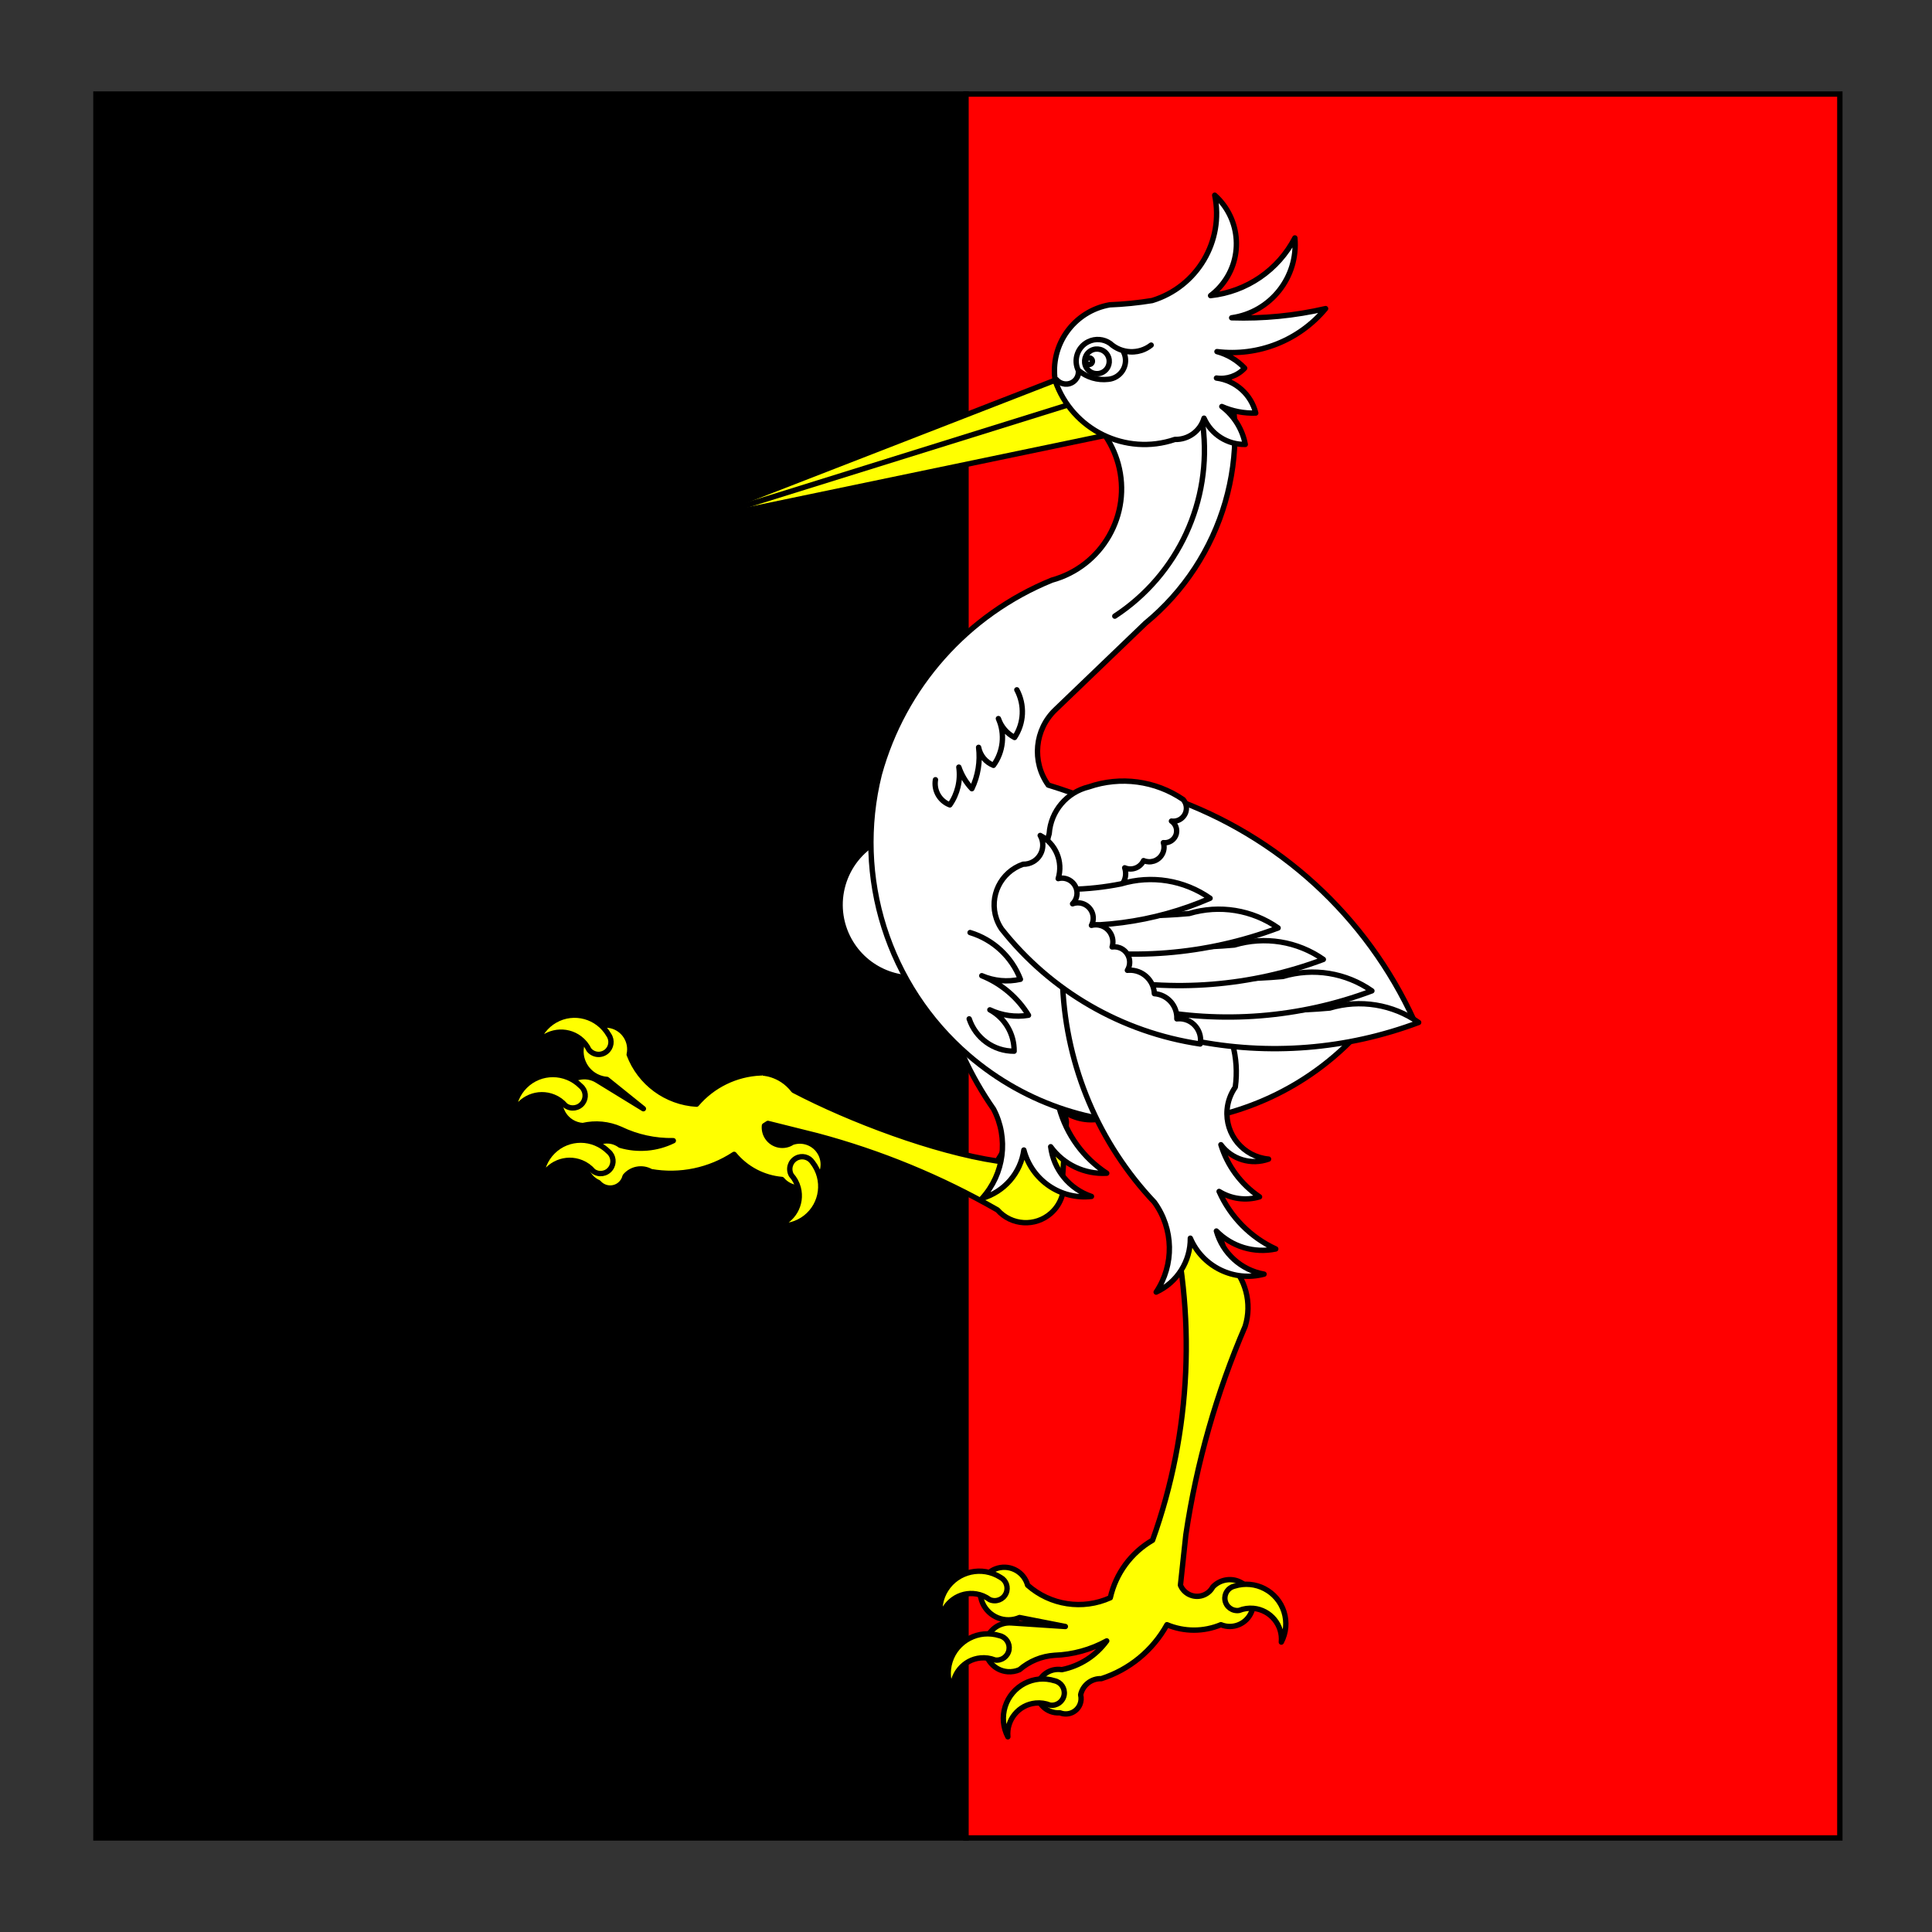 <?xml version="1.0" encoding="utf-8"?>
<!-- Generator: Adobe Illustrator 15.0.0, SVG Export Plug-In . SVG Version: 6.00 Build 0)  -->
<!DOCTYPE svg PUBLIC "-//W3C//DTD SVG 1.1//EN" "http://www.w3.org/Graphics/SVG/1.1/DTD/svg11.dtd">
<svg version="1.1" id="Field_2_" xmlns="http://www.w3.org/2000/svg" xmlns:xlink="http://www.w3.org/1999/xlink" x="0px" y="0px"
	 width="360px" height="360px" viewBox="0 0 360 360" enable-background="new 0 0 360 360" xml:space="preserve">
<rect x="0" y="0" width="360" height="360" fill="#333333" stroke="none"/>
<rect id="Field_1_" x="17.875" y="17.524" stroke="#000000" stroke-miterlimit="10" width="162.125" height="324.953"/>
<rect id="Field" x="180" y="17.524" fill="#FF0000" stroke="#000000" stroke-miterlimit="10" width="162.828" height="324.953"/>
<g>
	<g>
		<path id="path31" fill="#FFFF00" stroke="#000000" stroke-linecap="round" stroke-linejoin="round" stroke-miterlimit="3" d="
			M128.837,97.188l68.042-26.445c0-0.09-0.4-1.023-0.4-1.114c5.379,2.574,7.632,6.981,10.181,11.353L128.837,97.188z"/>
		<path id="path36" fill="#FFFFFF" stroke="#000000" stroke-linecap="round" stroke-linejoin="round" stroke-miterlimit="3" d="
			M130.191,96.913l70.778-22.072"/>
	</g>
	<g>
		<g>
			<path fill="#FFFF00" stroke="#000000" stroke-linecap="round" stroke-linejoin="round" stroke-miterlimit="3" d="
				M147.892,203.176c10.543,5.516,26.148,11.4,37.916,13.17c1.564-2.402,2.806-5,3.687-7.727c0.361-2.105,2.112-3.693,4.242-3.848
				c2.559-0.182,4.78,1.742,4.966,4.299l-0.692,10.025c0.624,2.545-0.214,5.227-2.174,6.965c-2.921,2.584-7.383,2.314-9.969-0.604
				c-10.561-6.049-21.86-10.699-33.617-13.834l-9.154-2.287l-0.65,0.418c-0.074,0.768,0.12,1.541,0.548,2.182
				c1.026,1.535,3.103,1.947,4.638,0.922c1.709-0.584,3.6-0.053,4.757,1.33c1.545,1.85,1.298,4.602-0.55,6.148
				c-1.85,1.543-4.602,1.297-6.147-0.553c-3.472-0.305-6.678-1.988-8.898-4.68c-4.568,3.01-10.113,4.16-15.5,3.211
				c-1.604-0.916-3.635-0.547-4.814,0.875c-0.142,0.594-0.473,1.131-0.942,1.523c-1.209,1.014-3.011,0.855-4.025-0.355
				c-0.296-0.127-0.575-0.289-0.834-0.484c-1.788-1.346-2.146-3.885-0.8-5.674c1.348-1.789,3.888-2.145,5.677-0.799
				c3.29,0.973,6.827,0.67,9.905-0.848c-3.404,0.064-6.777-0.67-9.846-2.148c-2.207-0.984-4.677-1.217-7.03-0.668
				c-0.756-0.051-1.489-0.285-2.132-0.691c-2.131-1.338-2.773-4.152-1.434-6.283c1.34-2.135,4.152-2.773,6.283-1.436l8.584,5.268
				l-6.78-5.457c-0.337-0.021-0.669-0.08-0.993-0.172c-2.793-0.764-4.436-3.65-3.671-6.441c0.548-2.432,2.962-3.959,5.393-3.412
				c2.431,0.549,3.958,2.963,3.41,5.393c1.996,5.285,6.91,8.902,12.549,9.242c3-3.521,7.335-5.631,11.957-5.826
				C141.749,199.92,145.33,199.838,147.892,203.176z"/>
			<g>
				<path fill="#FFFF00" stroke="#000000" stroke-linecap="round" stroke-linejoin="round" stroke-miterlimit="3" d="
					M113.451,192.866c-2.018-3.527-6.512-4.754-10.041-2.736c-1.701,0.973-2.942,2.582-3.452,4.475
					c1.925-2.531,5.536-3.025,8.069-1.102c0.728,0.555,1.313,1.273,1.708,2.098c0.791,1,2.241,1.168,3.241,0.375
					C113.926,195.225,114.132,193.868,113.451,192.866z"/>
				<path fill="#FFFF00" stroke="#000000" stroke-linecap="round" stroke-linejoin="round" stroke-miterlimit="3" d="
					M108.239,202.397c-2.86-2.885-7.521-2.906-10.405-0.045c-1.392,1.377-2.176,3.256-2.178,5.215
					c1.203-2.943,4.564-4.354,7.508-3.148c0.847,0.344,1.6,0.885,2.194,1.58c1.022,0.76,2.468,0.549,3.228-0.475
					C109.308,204.551,109.158,203.188,108.239,202.397z"/>
				<path fill="#FFFF00" stroke="#000000" stroke-linecap="round" stroke-linejoin="round" stroke-miterlimit="3" d="
					M113.419,214.624c-2.862-2.887-7.521-2.906-10.406-0.047c-1.391,1.379-2.176,3.256-2.178,5.215
					c1.203-2.943,4.564-4.354,7.51-3.148c0.846,0.346,1.598,0.887,2.192,1.582c1.022,0.76,2.47,0.549,3.229-0.477
					C114.489,216.778,114.337,215.413,113.419,214.624z"/>
				<path fill="#FFFF00" stroke="#000000" stroke-linecap="round" stroke-linejoin="round" stroke-miterlimit="3" d="M151.4,216.575
					c2.49,3.209,1.905,7.832-1.307,10.324c-1.549,1.199-3.51,1.734-5.454,1.48c3.075-0.813,4.911-3.961,4.101-7.035
					c-0.234-0.885-0.674-1.699-1.285-2.381c-0.621-1.111-0.222-2.52,0.891-3.139C149.403,215.235,150.738,215.563,151.4,216.575z"/>
			</g>
		</g>
		<path fill="#FFFFFF" stroke="#000000" stroke-linecap="round" stroke-linejoin="round" stroke-miterlimit="3" d="M174.158,164.397
			c-1.518,14.951,2.379,29.953,10.983,42.275c2.837,5.439,1.984,12.072-2.135,16.617c4.138-1.209,7.182-4.732,7.776-9.002
			c1.463,5.615,6.831,9.303,12.598,8.648c-4.102-1.371-7.055-4.971-7.6-9.258c2.411,3.32,6.349,5.182,10.445,4.938
			c-4.333-2.84-7.483-7.16-8.858-12.156c2.019,1.719,4.678,2.484,7.303,2.102c-3.064-2.797-5.074-6.564-5.692-10.666
			c1.616,3.025,5.026,4.633,8.389,3.959c-4.575-1.113-7.384-5.723-6.273-10.299c0.353-1.453,1.082-2.789,2.113-3.871
			c3.129-10.666-2.986-21.855-13.655-24.982C184.398,161.19,178.857,161.802,174.158,164.397z"/>
		<path fill="#FFFFFF" stroke="#000000" stroke-linecap="round" stroke-linejoin="round" stroke-miterlimit="3" d="M164.177,156.345
			c-6.764,3.318-9.559,11.488-6.242,18.252c2.844,5.799,9.365,8.808,15.623,7.208L164.177,156.345z"/>
		<path fill="#FFFFFF" stroke="#000000" stroke-linecap="round" stroke-linejoin="round" stroke-miterlimit="3" d="M205.548,80.63
			c-2.776-6.853,0.526-14.658,7.379-17.436c5.184-2.102,11.127-0.758,14.902,3.367c5.886,17.916,0.163,37.609-14.407,49.582
			l-16.749,16.082c-3.895,3.695-4.468,9.701-1.34,14.066c24.372,7.469,45.28,23.389,58.964,44.892
			c-18.902,21.896-51.973,24.322-73.866,5.422c-14.959-12.914-21.375-33.146-16.591-52.322c4.519-16.4,16.402-29.77,32.161-36.182
			c9.396-2.57,14.93-12.271,12.359-21.667C207.788,84.344,206.835,82.376,205.548,80.63z"/>
		<path fill="#FFFFFF" stroke="#000000" stroke-linecap="round" stroke-linejoin="round" stroke-miterlimit="3" d="M196.625,70.958
			c-1.023-6.693,3.485-12.981,10.155-14.159c2.65-0.104,5.29-0.368,7.907-0.794c8.374-2.551,13.427-11.058,11.659-19.63
			c4.99,4.468,5.416,12.134,0.947,17.124c-0.521,0.582-1.099,1.113-1.721,1.585c6.708-0.718,12.608-4.755,15.709-10.748
			c0.662,7.306-4.517,13.849-11.78,14.88c5.884,0.193,11.769-0.383,17.504-1.712c-4.937,5.949-12.568,8.971-20.24,8.013
			c1.973,0.528,3.759,1.598,5.158,3.084c-1.342,1.439-3.307,2.129-5.254,1.843c3.553,0.456,6.458,3.047,7.321,6.522
			c-2.173,0.079-4.334-0.336-6.321-1.217c2.284,1.729,3.842,4.246,4.369,7.061c-3.313,0.072-6.349-1.856-7.688-4.888
			c-0.695,2.403-2.928,4.032-5.43,3.962C209.75,84.998,199.784,80.116,196.625,70.958z"/>
		<g>
			<path fill="#FFFFFF" stroke="#000000" stroke-linecap="round" stroke-linejoin="round" stroke-miterlimit="3" d="M196.879,70.743
				c0.805,0.979,2.25,1.121,3.23,0.316c0.595-0.49,0.905-1.246,0.825-2.013c-0.975-1.997-0.143-4.404,1.854-5.378
				c1.316-0.643,2.876-0.517,4.074,0.324c2.135,1.941,5.354,2.074,7.639,0.313c-1.482,1.214-3.481,1.59-5.306,1.002
				c1.029,1.65,0.522,3.823-1.13,4.852c-0.469,0.293-1.003,0.471-1.552,0.52c-1.985,0.232-3.979-0.355-5.52-1.627
				c0.086,1.293-0.892,2.412-2.185,2.498C198.076,71.599,197.361,71.301,196.879,70.743z"/>
			<path fill="#FFFFFF" stroke="#000000" stroke-linecap="round" stroke-linejoin="round" stroke-miterlimit="3" d="M205.888,69.08
				c-0.965,0.823-2.416,0.707-3.237-0.259c-0.822-0.963-0.708-2.412,0.259-3.236c0.964-0.822,2.413-0.707,3.235,0.258
				C206.967,66.809,206.853,68.257,205.888,69.08z"/>
			<path fill="#FFFFFF" stroke="#000000" stroke-linecap="round" stroke-linejoin="round" stroke-miterlimit="3" d="M203.341,67.769
				c-0.26,0.223-0.648,0.19-0.869-0.068c-0.22-0.259-0.189-0.648,0.069-0.869s0.647-0.189,0.869,0.068
				C203.631,67.159,203.6,67.549,203.341,67.769z"/>
		</g>
		<g>
			<path fill="#FFFF00" stroke="#000000" stroke-linecap="round" stroke-linejoin="round" stroke-miterlimit="3" d="M217.61,224.014
				c5.401,20.805,4.41,42.752-2.845,62.982c-4.004,2.324-6.858,6.209-7.875,10.721c-5.147,2.324-11.182,1.408-15.407-2.34
				c-0.647-2.406-3.121-3.832-5.526-3.186c-2.407,0.645-3.833,3.121-3.188,5.525c0.62,2.83,3.42,4.619,6.248,3.996
				c0.329-0.072,0.649-0.176,0.959-0.309l8.539,1.672l-10.046-0.664c-2.51-0.195-4.702,1.684-4.896,4.193
				c-0.193,2.51,1.685,4.701,4.193,4.895c0.757,0.059,1.517-0.072,2.21-0.381c1.827-1.58,4.12-2.523,6.533-2.682
				c3.404-0.121,6.731-1.039,9.714-2.68c-2.02,2.775-5.009,4.689-8.374,5.361c-2.21-0.361-4.291,1.137-4.65,3.348
				c-0.361,2.209,1.139,4.293,3.348,4.652c0.319,0.051,0.642,0.063,0.963,0.039c1.461,0.598,3.13-0.1,3.729-1.561
				c0.231-0.568,0.277-1.195,0.124-1.787c0.383-1.805,2.009-3.078,3.854-3.012c5.209-1.67,9.585-5.266,12.228-10.055
				c3.215,1.346,6.838,1.346,10.054,0c2.229,0.918,4.778-0.143,5.695-2.371c0.918-2.23-0.144-4.779-2.371-5.697
				c-1.67-0.688-3.59-0.277-4.832,1.033c-0.881,1.625-2.909,2.225-4.532,1.344c-0.679-0.369-1.209-0.961-1.5-1.676l1.007-9.381
				c1.985-13.377,5.703-26.439,11.055-38.861c1.329-4.299,0.094-8.977-3.182-12.059l-4.859-15.082
				c-1.324-1.623-3.714-1.867-5.337-0.543C217.289,220.553,216.864,222.438,217.61,224.014z"/>
			<g>
				<path fill="#FFFF00" stroke="#000000" stroke-linecap="round" stroke-linejoin="round" stroke-miterlimit="3" d="
					M186.433,293.922c-3.426-2.186-7.975-1.178-10.159,2.248c-1.054,1.652-1.404,3.654-0.976,5.566
					c0.526-3.137,3.494-5.252,6.63-4.727c0.902,0.15,1.756,0.514,2.488,1.061c1.165,0.516,2.528-0.012,3.045-1.176
					C187.952,295.786,187.502,294.491,186.433,293.922z"/>
				<path fill="#FFFF00" stroke="#000000" stroke-linecap="round" stroke-linejoin="round" stroke-miterlimit="3" d="
					M186.255,304.782c-3.876-1.223-8.008,0.928-9.231,4.803c-0.589,1.869-0.411,3.893,0.499,5.631
					c-0.305-3.166,2.016-5.979,5.181-6.285c0.91-0.088,1.827,0.045,2.678,0.381c1.258,0.199,2.438-0.662,2.637-1.922
					C188.206,306.192,187.436,305.053,186.255,304.782z"/>
				<path fill="#FFFF00" stroke="#000000" stroke-linecap="round" stroke-linejoin="round" stroke-miterlimit="3" d="
					M196.531,313.192c-3.877-1.223-8.009,0.93-9.233,4.803c-0.589,1.869-0.409,3.895,0.501,5.631
					c-0.305-3.166,2.015-5.979,5.181-6.283c0.91-0.088,1.827,0.043,2.676,0.379c1.259,0.199,2.441-0.664,2.638-1.924
					C198.48,314.6,197.709,313.465,196.531,313.192z"/>
				<path fill="#FFFF00" stroke="#000000" stroke-linecap="round" stroke-linejoin="round" stroke-miterlimit="3" d="
					M230.025,295.549c3.876-1.223,8.009,0.928,9.232,4.801c0.589,1.869,0.41,3.895-0.5,5.629c0.306-3.164-2.015-5.977-5.181-6.283
					c-0.91-0.084-1.828,0.045-2.677,0.383c-1.26,0.195-2.44-0.666-2.637-1.924C228.076,296.959,228.846,295.823,230.025,295.549z"/>
			</g>
		</g>
		<path fill="#FFFFFF" stroke="#000000" stroke-linecap="round" stroke-linejoin="round" stroke-miterlimit="3" d="M198.014,183.817
			c0.7,15.014,6.763,29.279,17.087,40.201c3.606,4.963,3.739,11.645,0.334,16.748c3.914-1.803,6.406-5.736,6.365-10.047
			c2.276,5.336,8.128,8.193,13.736,6.699c-4.259-0.752-7.711-3.877-8.881-8.037c2.873,2.93,7.043,4.193,11.061,3.344
			c-4.706-2.168-8.459-5.98-10.555-10.719c2.251,1.4,4.995,1.77,7.535,1.008c-3.443-2.318-5.984-5.748-7.2-9.715
			c2.041,2.754,5.652,3.844,8.879,2.682c-4.689-0.428-8.146-4.574-7.72-9.266c0.134-1.486,0.659-2.914,1.52-4.139
			c1.523-11.012-6.17-21.176-17.185-22.701C207.673,179.142,202.28,180.56,198.014,183.817z"/>
		<g>
			<path fill="#FFFFFF" stroke="#000000" stroke-linecap="round" stroke-linejoin="round" stroke-miterlimit="3" d="M218.112,148.64
				c20.155,7.094,36.547,22.094,45.397,41.541c-24.291,0.932-47.5-10.076-62.145-29.48c-1.371-6.035,2.409-12.041,8.447-13.41
				C212.648,146.646,215.626,147.128,218.112,148.64z"/>
			<path fill="#FFFFFF" stroke="#000000" stroke-linecap="round" stroke-linejoin="round" stroke-miterlimit="3" d="
				M195.503,155.343c0.296-4.199,3.275-7.723,7.366-8.713c5.904-2.041,12.424-1.17,17.587,2.346
				c0.892,1.006,0.799,2.543-0.206,3.434c-0.535,0.479-1.259,0.691-1.967,0.588c1.01,0.684,1.273,2.057,0.59,3.066
				c-0.465,0.686-1.272,1.055-2.097,0.953c0.455,1.443-0.344,2.982-1.789,3.439c-0.621,0.195-1.297,0.164-1.898-0.092
				c-0.618,1.324-2.178,1.918-3.52,1.34c0.599,1.75-0.337,3.652-2.084,4.25c-0.569,0.195-1.181,0.232-1.771,0.111
				c0.161,1.326-0.786,2.529-2.112,2.688c-0.547,0.064-1.099-0.057-1.567-0.348C196.689,166.526,193.798,160.747,195.503,155.343z"
				/>
			<path fill="#FFFFFF" stroke="#000000" stroke-linecap="round" stroke-linejoin="round" stroke-miterlimit="3" d="
				M222.303,193.868c14.05,2.859,28.622,1.697,42.041-3.348c-4.825-3.385-10.933-4.373-16.581-2.682
				c-11.645,1.064-23.388,0.045-34.674-3.02C214.51,189.151,217.946,192.526,222.303,193.868z"/>
			<path fill="#FFFFFF" stroke="#000000" stroke-linecap="round" stroke-linejoin="round" stroke-miterlimit="3" d="
				M213.592,187.979c14.051,2.859,28.623,1.701,42.041-3.346c-4.824-3.387-10.933-4.373-16.579-2.682
				c-11.646,1.066-23.39,0.043-34.675-3.019C205.8,183.264,209.233,186.637,213.592,187.979z"/>
			<path fill="#FFFFFF" stroke="#000000" stroke-linecap="round" stroke-linejoin="round" stroke-miterlimit="3" d="
				M204.547,182.116c14.05,2.861,28.621,1.701,42.042-3.345c-4.825-3.387-10.936-4.373-16.58-2.68
				c-11.647,1.064-23.389,0.041-34.676-3.021C196.753,177.403,200.189,180.774,204.547,182.116z"/>
			<path fill="#FFFFFF" stroke="#000000" stroke-linecap="round" stroke-linejoin="round" stroke-miterlimit="3" d="
				M196.117,176.255c14.048,2.859,28.62,1.701,42.041-3.346c-4.825-3.387-10.936-4.375-16.581-2.684
				c-11.646,1.066-23.388,0.045-34.675-3.018C188.323,171.54,191.758,174.913,196.117,176.255z"/>
			<path fill="#FFFFFF" stroke="#000000" stroke-linecap="round" stroke-linejoin="round" stroke-miterlimit="3" d="
				M192.154,171.755c11.299,1.703,22.853,0.188,33.328-4.377c-4.824-3.385-10.935-4.373-16.58-2.682
				c-6.184,1.236-12.536,1.357-18.763,0.359C189.684,167.483,190.434,169.981,192.154,171.755z"/>
			<path fill="#FFFFFF" stroke="#000000" stroke-linecap="round" stroke-linejoin="round" stroke-miterlimit="3" d="
				M193.827,155.675c0.988,1.705,0.408,3.891-1.298,4.879c-0.572,0.33-1.222,0.498-1.883,0.48c-4.18,1.438-6.402,5.992-4.966,10.174
				c0.231,0.668,0.548,1.301,0.944,1.887c9.158,11.601,22.397,19.269,37.017,21.439c0.411-2.152-1.001-4.23-3.153-4.643
				c-0.396-0.074-0.802-0.088-1.201-0.043c0.107-2.439-1.75-4.521-4.187-4.691c-0.104-2.521-2.23-4.48-4.751-4.375
				c-0.093,0.004-0.185,0.01-0.276,0.02c0.832-1.355,0.407-3.125-0.948-3.957c-0.567-0.348-1.237-0.488-1.898-0.396
				c0.521-1.678-0.415-3.461-2.094-3.984c-0.57-0.176-1.182-0.189-1.759-0.037c0.741-1.391,0.215-3.121-1.177-3.861
				c-0.722-0.385-1.571-0.441-2.337-0.158c1.097-1.088,1.102-2.861,0.012-3.957c-0.702-0.707-1.729-0.988-2.693-0.736
				C198.144,160.577,196.734,157.196,193.827,155.675z"/>
		</g>
		<g>
			<path fill="#FFFFFF" stroke="#000000" stroke-linecap="round" stroke-linejoin="round" stroke-miterlimit="3" d="M224.146,79.294
				c1.753,14-4.615,27.779-16.417,35.514"/>
			<path fill="#FFFFFF" stroke="#000000" stroke-linecap="round" stroke-linejoin="round" stroke-miterlimit="3" d="
				M189.474,128.538c1.509,2.811,1.348,6.225-0.423,8.881c-1.422-0.74-2.504-2.002-3.014-3.52c1.275,2.859,0.923,6.184-0.922,8.711
				c-1.434-0.572-2.477-1.836-2.765-3.352c0.328,2.637-0.108,5.311-1.258,7.707c-1.086-1.152-1.912-2.523-2.424-4.021
				c0.356,2.473-0.244,4.99-1.679,7.035c-1.9-0.721-3.022-2.686-2.681-4.688"/>
			<path fill="#FFFFFF" stroke="#000000" stroke-linecap="round" stroke-linejoin="round" stroke-miterlimit="3" d="
				M180.759,173.767c4.303,1.301,7.764,4.514,9.38,8.707c-2.407,0.551-4.93,0.318-7.199-0.666c3.616,1.461,6.668,4.043,8.707,7.369
				c-2.445,0.41-4.959,0.057-7.2-1.008c2.821,1.529,4.561,4.498,4.52,7.705c-3.8,0.016-7.178-2.418-8.373-6.025"/>
		</g>
	</g>
</g>
</svg>
